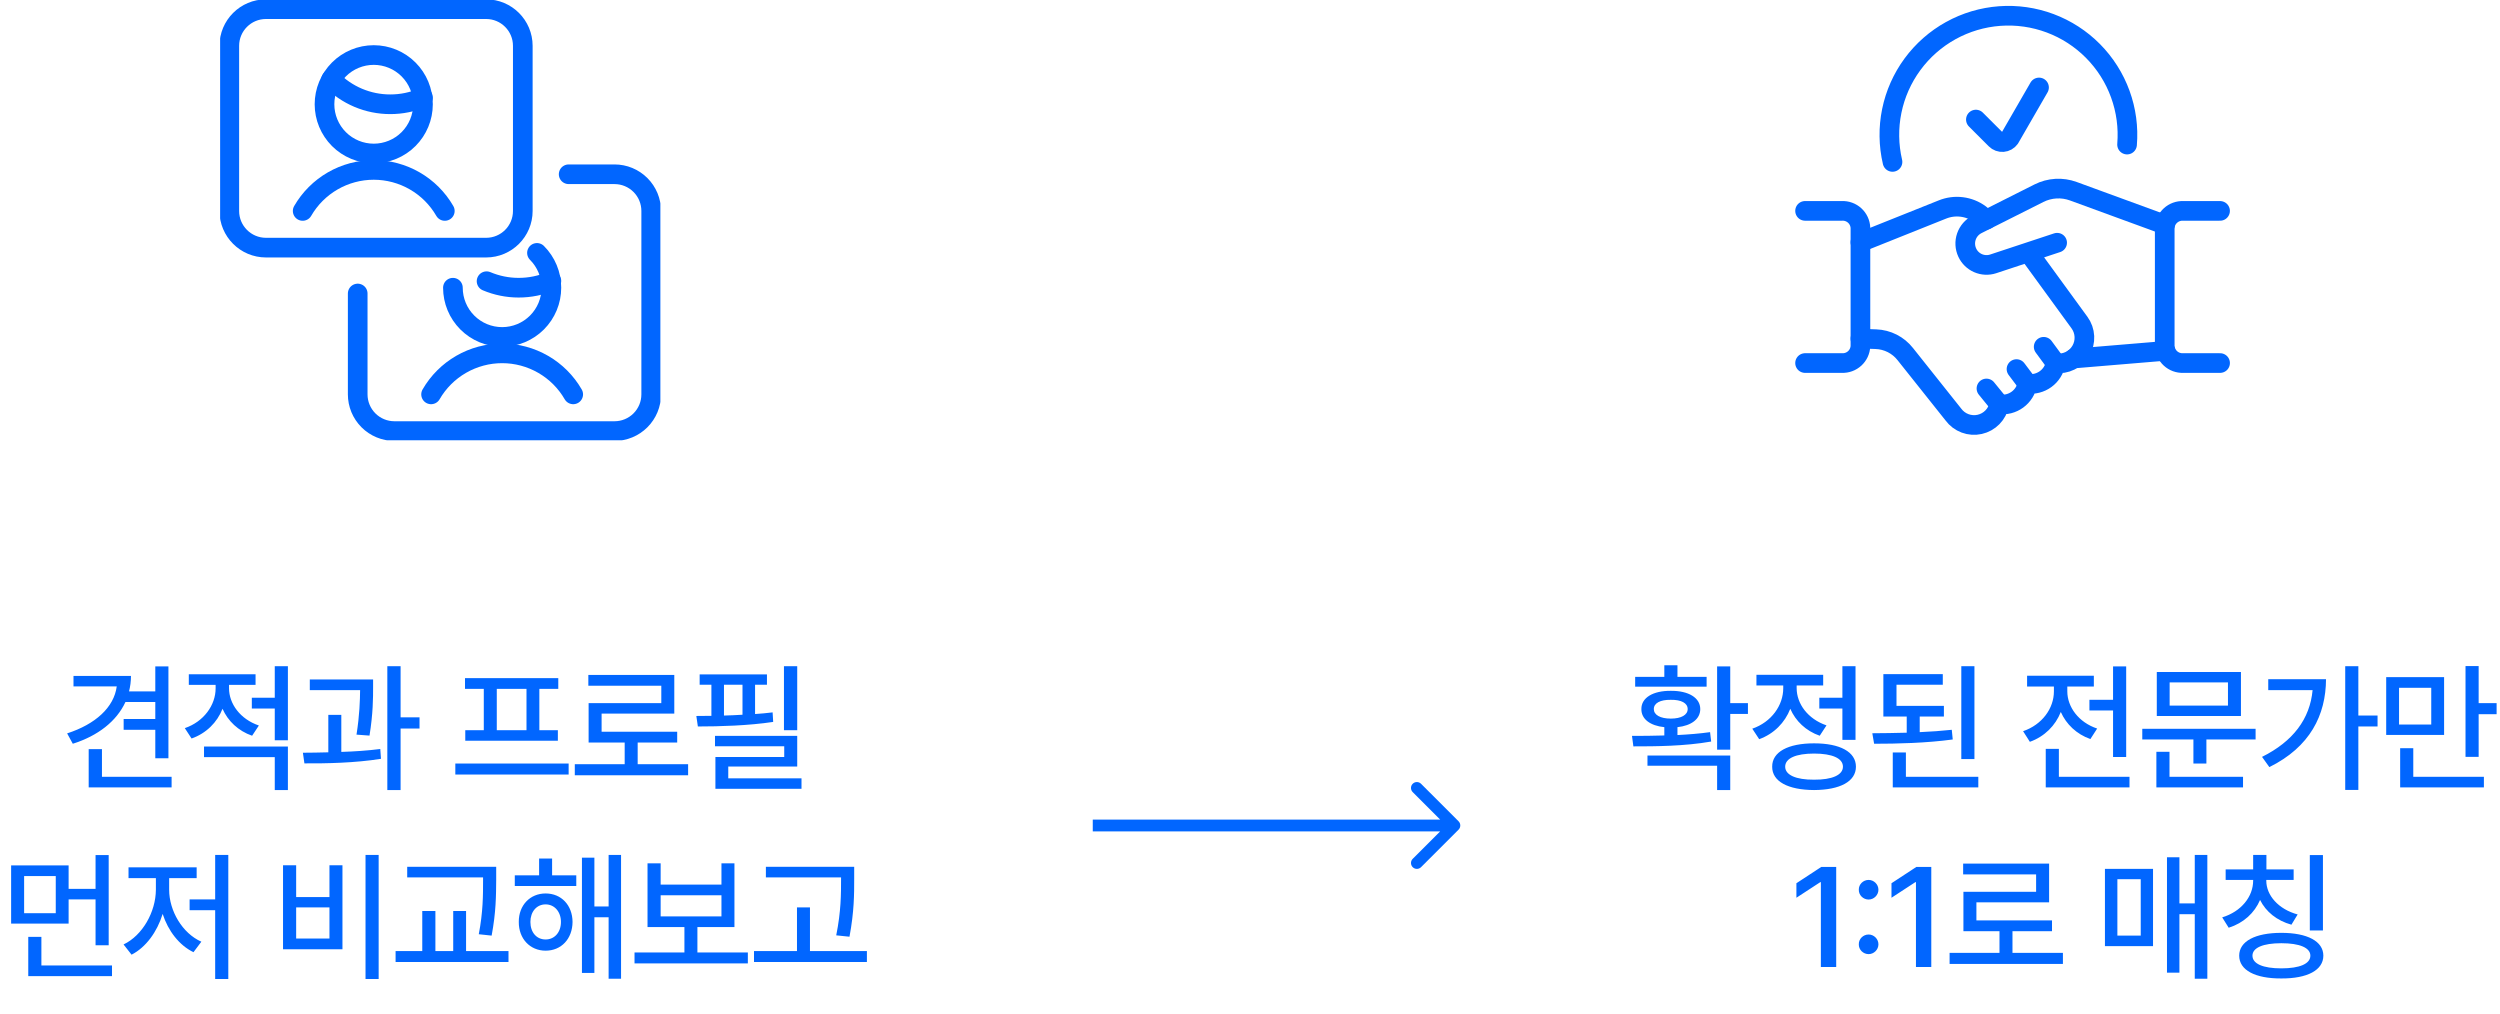 <svg width="318" height="129" viewBox="0 0 318 129" fill="none" xmlns="http://www.w3.org/2000/svg">
<path d="M21.424 84.762V96.451H19.754V92.83H15.728V91.459H19.754V89.297H15.957C14.823 91.749 12.459 93.595 9.26 94.606L8.539 93.287C12.125 92.127 14.498 89.991 14.85 87.311H9.348V85.975H16.66C16.66 86.66 16.572 87.319 16.414 87.943H19.754V84.762H21.424ZM21.828 98.807V100.16H11.281V95.291H12.969V98.807H21.828ZM29.132 87.539C29.132 89.525 30.556 91.477 32.929 92.285L32.068 93.586C30.301 92.971 28.991 91.714 28.306 90.158C27.62 91.89 26.241 93.278 24.368 93.938L23.507 92.619C25.933 91.793 27.427 89.684 27.427 87.557V87.117H24.017V85.764H32.507V87.117H29.132V87.539ZM36.62 94.957V100.494H34.95V96.311H25.951V94.957H36.62ZM36.62 84.744V94.166H34.95V90.123H32.032V88.752H34.95V84.744H36.62ZM47.458 86.432V87.398C47.458 88.717 47.458 90.756 47.001 93.568L45.348 93.445C45.744 90.923 45.788 89.103 45.805 87.785H39.407V86.432H47.458ZM43.415 90.932V95.643C45.093 95.59 46.798 95.476 48.372 95.273L48.46 96.522C45.172 97.049 41.516 97.119 38.721 97.102L38.528 95.748C39.512 95.739 40.611 95.731 41.762 95.695V90.932H43.415ZM50.956 84.744V91.248H53.364V92.672H50.956V100.494H49.268V84.744H50.956ZM72.331 97.119V98.525H57.917V97.119H72.331ZM71.013 86.256V87.627H68.605V92.883H70.96V94.219H59.183V92.883H61.538V87.627H59.148V86.256H71.013ZM63.191 92.883H66.97V87.627H63.191V92.883ZM87.528 97.207V98.613H73.114V97.207H79.46V94.447H74.872V89.438H84.118V87.223H74.837V85.852H85.77V90.773H76.524V93.076H86.139V94.447H81.112V97.207H87.528ZM101.406 84.744V92.883H99.719V84.744H101.406ZM101.406 93.603V97.506H92.635V99H101.951V100.336H91V96.293H99.754V94.922H90.947V93.603H101.406ZM97.557 85.781V87.1H96.045V90.826C96.81 90.773 97.566 90.703 98.277 90.615L98.348 91.828C95.201 92.303 91.527 92.408 88.768 92.408L88.574 91.072L90.49 91.055V87.1H88.996V85.781H97.557ZM92.09 91.019C92.863 90.993 93.654 90.967 94.445 90.914V87.1H92.09V91.019ZM8.728 110.08V113.068H12.155V108.762H13.825V120.24H12.155V114.404H8.728V117.48H1.415V110.08H8.728ZM3.068 111.434V116.162H7.093V111.434H3.068ZM14.247 122.807V124.16H3.595V119.168H5.265V122.807H14.247ZM29.04 108.744V124.529H27.37V115.775H24.118V114.404H27.37V108.744H29.04ZM21.516 113.174C21.516 115.846 23.186 118.711 25.612 119.783L24.61 121.119C22.791 120.24 21.384 118.403 20.69 116.25C19.987 118.544 18.554 120.504 16.735 121.436L15.715 120.135C18.124 118.992 19.811 116.004 19.829 113.174V111.697H16.348V110.326H25.014V111.697H21.516V113.174ZM48.165 108.744V124.529H46.495V108.744H48.165ZM37.671 110.062V114.105H41.907V110.062H43.56V120.75H36.001V110.062H37.671ZM37.671 119.379H41.907V115.424H37.671V119.379ZM63.116 110.256V111.943C63.098 113.93 63.098 116.004 62.536 119.01L60.901 118.834C61.446 115.986 61.446 113.877 61.446 111.943V111.609H51.796V110.256H63.116ZM64.68 120.979V122.367H50.319V120.979H53.712V115.881H55.382V120.979H57.649V115.881H59.284V120.979H64.68ZM73.303 111.346V112.699H65.481V111.346H68.574V109.201H70.227V111.346H73.303ZM69.4 113.648C71.404 113.648 72.811 115.143 72.828 117.27C72.811 119.414 71.404 120.926 69.4 120.926C67.432 120.926 65.973 119.414 65.99 117.27C65.973 115.143 67.432 113.648 69.4 113.648ZM69.4 115.037C68.258 115.037 67.467 115.969 67.467 117.27C67.467 118.605 68.258 119.502 69.4 119.502C70.525 119.502 71.352 118.605 71.352 117.27C71.352 115.969 70.525 115.037 69.4 115.037ZM78.998 108.744V124.494H77.416V116.672H75.606V123.756H74.023V109.096H75.606V115.301H77.416V108.744H78.998ZM95.126 121.154V122.543H80.712V121.154H87.058V117.92H82.365V109.816H84.035V112.523H91.769V109.816H93.421V117.92H88.71V121.154H95.126ZM84.035 116.566H91.769V113.877H84.035V116.566ZM108.653 110.256V111.803C108.653 113.754 108.653 115.934 108.055 119.15L106.368 118.975C106.983 115.934 106.983 113.701 106.983 111.803V111.609H97.421V110.256H108.653ZM110.27 120.979V122.367H95.909V120.979H101.376V115.424H103.028V120.979H110.27Z" fill="#0166FF"/>
<path d="M220.087 84.762V89.438H222.337V90.809H220.087V95.361H218.417V84.762H220.087ZM207.589 93.603C208.811 93.603 210.226 93.603 211.702 93.551V92.496C209.909 92.311 208.767 91.468 208.784 90.193C208.767 88.752 210.261 87.856 212.529 87.873C214.779 87.856 216.273 88.752 216.273 90.193C216.273 91.459 215.148 92.303 213.372 92.496V93.498C214.779 93.428 216.202 93.314 217.521 93.129L217.661 94.324C214.269 94.922 210.542 94.939 207.765 94.939L207.589 93.603ZM220.087 96.1V100.494H218.417V97.4H209.558V96.1H220.087ZM217.081 86.098V87.346H207.993V86.098H211.702V84.621H213.372V86.098H217.081ZM212.529 89.016C211.175 88.998 210.366 89.438 210.366 90.193C210.366 90.932 211.175 91.406 212.529 91.406C213.864 91.406 214.673 90.932 214.673 90.193C214.673 89.438 213.864 88.998 212.529 89.016ZM236.022 84.744V94.113H234.352V90.123H231.417V88.752H234.352V84.744H236.022ZM230.749 94.553C234.053 94.553 236.075 95.643 236.075 97.523C236.075 99.404 234.053 100.477 230.749 100.494C227.444 100.477 225.405 99.404 225.422 97.523C225.405 95.643 227.444 94.553 230.749 94.553ZM230.749 95.853C228.446 95.853 227.075 96.451 227.075 97.523C227.075 98.578 228.446 99.193 230.749 99.176C233.051 99.193 234.422 98.578 234.422 97.523C234.422 96.451 233.051 95.853 230.749 95.853ZM228.534 87.522C228.534 89.525 229.958 91.459 232.331 92.268L231.469 93.586C229.703 92.971 228.402 91.714 227.725 90.158C227.031 91.925 225.651 93.34 223.77 94.025L222.891 92.689C225.335 91.846 226.829 89.719 226.829 87.539V87.188H223.419V85.834H231.909V87.188H228.534V87.522ZM247.264 89.789V91.143H244.187V93.129C245.585 93.067 246.974 92.971 248.266 92.83L248.389 94.061C245.031 94.518 241.34 94.606 238.387 94.606L238.158 93.269C239.503 93.261 241.006 93.243 242.535 93.199V91.143H239.564V85.746H247.123V87.1H241.234V89.789H247.264ZM251.148 84.744V96.557H249.478V84.744H251.148ZM251.641 98.807V100.16H240.76V95.713H242.43V98.807H251.641ZM270.45 84.762V96.293H268.78V90.369H265.774V89.016H268.78V84.762H270.45ZM270.872 98.807V100.16H260.219V95.256H261.889V98.807H270.872ZM262.962 87.943C262.962 89.912 264.385 91.881 266.758 92.672L265.897 94.008C264.131 93.384 262.821 92.118 262.135 90.562C261.45 92.294 260.07 93.691 258.198 94.359L257.337 93.006C259.762 92.18 261.257 90.106 261.257 87.943V87.328H257.846V85.957H266.337V87.328H262.962V87.943ZM286.912 92.707V94.061H280.654V97.119H279.002V94.061H272.498V92.707H286.912ZM285.049 85.482V91.072H274.344V85.482H285.049ZM275.979 86.801V89.754H283.397V86.801H275.979ZM285.313 98.807V100.16H274.291V95.625H275.961V98.807H285.313ZM299.982 84.744V91.019H302.425V92.408H299.982V100.477H298.312V84.744H299.982ZM295.869 86.397C295.851 90.949 293.847 95.01 288.662 97.576L287.73 96.275C291.676 94.307 293.821 91.459 294.163 87.785H288.521V86.397H295.869ZM310.889 86.133V93.481H303.524V86.133H310.889ZM305.159 87.486V92.162H309.255V87.486H305.159ZM315.284 84.727V89.438H317.569V90.844H315.284V96.275H313.614V84.727H315.284ZM315.952 98.807V100.16H305.3V95.168H306.969V98.807H315.952ZM233.565 110.273V123H231.614V112.207H231.544L228.503 114.193V112.348L231.667 110.273H233.565ZM237.688 121.365C237.002 121.365 236.422 120.803 236.44 120.117C236.422 119.432 237.002 118.869 237.688 118.869C238.356 118.869 238.936 119.432 238.936 120.117C238.936 120.803 238.356 121.365 237.688 121.365ZM237.688 114.422C237.002 114.422 236.422 113.859 236.44 113.174C236.422 112.488 237.002 111.926 237.688 111.926C238.356 111.926 238.936 112.488 238.936 113.174C238.936 113.859 238.356 114.422 237.688 114.422ZM245.66 110.273V123H243.709V112.207H243.638L240.597 114.193V112.348L243.761 110.273H245.66ZM262.403 121.207V122.613H247.989V121.207H254.335V118.447H249.747V113.438H258.993V111.223H249.712V109.852H260.646V114.773H251.399V117.076H261.015V118.447H255.987V121.207H262.403ZM280.773 108.744V124.494H279.174V116.285H277.222V123.721H275.64V109.043H277.222V114.914H279.174V108.744H280.773ZM273.865 110.52V120.346H267.748V110.52H273.865ZM269.33 111.838V119.01H272.301V111.838H269.33ZM288.271 112.014C288.271 113.895 289.817 115.652 292.261 116.32L291.47 117.621C289.624 117.111 288.218 115.969 287.48 114.475C286.776 116.118 285.388 117.41 283.489 118.008L282.663 116.689C285.089 115.951 286.601 114.053 286.601 112.014V111.926H283.103V110.59H286.601V108.744H288.288V110.59H291.751V111.926H288.271V112.014ZM295.478 108.762V118.359H293.808V108.762H295.478ZM290.187 118.658C293.491 118.658 295.53 119.73 295.53 121.559C295.53 123.404 293.491 124.477 290.187 124.459C286.864 124.477 284.825 123.404 284.825 121.559C284.825 119.73 286.864 118.658 290.187 118.658ZM290.187 119.977C287.849 119.977 286.513 120.557 286.513 121.559C286.513 122.596 287.849 123.176 290.187 123.176C292.524 123.176 293.878 122.596 293.878 121.559C293.878 120.557 292.524 119.977 290.187 119.977Z" fill="#0166FF"/>
<g clip-path="url(#clip0_1346_3030)">
<path d="M61.833 1.166H33.833C31.256 1.166 29.167 3.255 29.167 5.833V26.833C29.167 29.41 31.256 31.499 33.833 31.499H61.833C64.411 31.499 66.5 29.41 66.5 26.833V5.833C66.5 3.255 64.411 1.166 61.833 1.166Z" stroke="#0166FF" stroke-width="2.5" stroke-linecap="round" stroke-linejoin="round"/>
<path d="M56.58 26.832C55.663 25.245 54.346 23.928 52.759 23.012C51.172 22.096 49.372 21.613 47.54 21.613C45.708 21.613 43.908 22.096 42.321 23.012C40.734 23.928 39.416 25.245 38.5 26.832" stroke="#0166FF" stroke-width="2.5" stroke-linecap="round" stroke-linejoin="round"/>
<path d="M42.133 10.09C43.106 11.094 44.271 11.892 45.558 12.437C46.846 12.982 48.23 13.263 49.628 13.263C51.064 13.268 52.485 12.977 53.803 12.407" stroke="#0166FF" stroke-width="2.5" stroke-linecap="round" stroke-linejoin="round"/>
<path d="M41.277 13.263C41.277 14.924 41.937 16.517 43.111 17.692C44.286 18.866 45.879 19.526 47.54 19.526C49.201 19.526 50.794 18.866 51.968 17.692C53.143 16.517 53.803 14.924 53.803 13.263C53.803 11.602 53.143 10.009 51.968 8.834C50.794 7.66 49.201 7 47.54 7C45.879 7 44.286 7.66 43.111 8.834C41.937 10.009 41.277 11.602 41.277 13.263Z" stroke="#0166FF" stroke-width="2.5" stroke-linecap="round" stroke-linejoin="round"/>
<path d="M72.913 50.164C71.997 48.577 70.679 47.26 69.092 46.344C67.505 45.428 65.705 44.945 63.873 44.945C62.041 44.945 60.241 45.428 58.654 46.344C57.067 47.26 55.749 48.577 54.833 50.164" stroke="#0166FF" stroke-width="2.5" stroke-linecap="round" stroke-linejoin="round"/>
<path d="M61.891 35.77C63.179 36.315 64.563 36.596 65.961 36.596C67.397 36.601 68.818 36.31 70.136 35.74" stroke="#0166FF" stroke-width="2.5" stroke-linecap="round" stroke-linejoin="round"/>
<path d="M57.61 36.597C57.61 38.258 58.27 39.851 59.444 41.025C60.619 42.2 62.212 42.86 63.873 42.86C65.534 42.86 67.127 42.2 68.302 41.025C69.476 39.851 70.136 38.258 70.136 36.597C70.136 34.936 69.476 33.343 68.302 32.168" stroke="#0166FF" stroke-width="2.5" stroke-linecap="round" stroke-linejoin="round"/>
<path d="M72.333 22.166H78.167C79.404 22.166 80.591 22.658 81.466 23.533C82.342 24.408 82.833 25.595 82.833 26.833V50.166C82.833 51.404 82.342 52.591 81.466 53.466C80.591 54.341 79.404 54.833 78.167 54.833H50.167C48.929 54.833 47.742 54.341 46.867 53.466C45.992 52.591 45.5 51.404 45.5 50.166V37.333" stroke="#0166FF" stroke-width="2.5" stroke-linecap="round" stroke-linejoin="round"/>
</g>
<g clip-path="url(#clip1_1346_3030)">
<path d="M240.726 20.596C240.227 18.466 240.196 16.253 240.634 14.109C241.073 11.965 241.97 9.942 243.266 8.179C244.561 6.416 246.223 4.954 248.137 3.894C250.051 2.835 252.172 2.202 254.354 2.041C256.536 1.88 258.727 2.193 260.777 2.96C262.826 3.727 264.685 4.928 266.225 6.482C267.765 8.036 268.951 9.905 269.699 11.961C270.448 14.017 270.743 16.21 270.562 18.391" stroke="#0166FF" stroke-width="2.5" stroke-linecap="round" stroke-linejoin="round"/>
<path d="M275.448 44.629L263.8 45.6" stroke="#0166FF" stroke-width="2.5" stroke-linecap="round" stroke-linejoin="round"/>
<path d="M261.668 30.874L253.531 33.565C252.901 33.772 252.217 33.74 251.609 33.475C251.001 33.211 250.512 32.732 250.234 32.13C249.936 31.487 249.898 30.754 250.13 30.084C250.361 29.415 250.844 28.861 251.476 28.541L259.358 24.574C260.029 24.236 260.763 24.039 261.514 23.995C262.265 23.952 263.017 24.063 263.723 24.322L275.39 28.59" stroke="#0166FF" stroke-width="2.5" stroke-linecap="round" stroke-linejoin="round"/>
<path d="M252.677 27.94L251.837 27.24C251.162 26.745 250.371 26.43 249.539 26.326C248.708 26.221 247.864 26.33 247.087 26.643L236.645 30.819" stroke="#0166FF" stroke-width="2.5" stroke-linecap="round" stroke-linejoin="round"/>
<path d="M229.605 26.824H234.3C234.896 26.799 235.478 27.011 235.918 27.414C236.358 27.817 236.62 28.377 236.647 28.973V44.028C236.62 44.624 236.358 45.185 235.918 45.588C235.478 45.992 234.896 46.204 234.3 46.179H229.605" stroke="#0166FF" stroke-width="2.5" stroke-linecap="round" stroke-linejoin="round"/>
<path d="M282.395 46.179H277.7C277.104 46.204 276.522 45.991 276.082 45.588C275.642 45.185 275.38 44.624 275.353 44.028V28.975C275.38 28.379 275.642 27.819 276.082 27.416C276.522 27.013 277.104 26.801 277.7 26.826H282.392" stroke="#0166FF" stroke-width="2.5" stroke-linecap="round" stroke-linejoin="round"/>
<path d="M258.445 32.707L264.512 41.035C264.887 41.549 265.103 42.161 265.134 42.797C265.165 43.432 265.01 44.063 264.688 44.612C264.366 45.16 263.891 45.603 263.321 45.885C262.75 46.167 262.11 46.277 261.479 46.201C261.327 47.011 260.871 47.734 260.204 48.219C259.538 48.705 258.711 48.918 257.892 48.814C257.74 49.625 257.284 50.347 256.618 50.833C255.951 51.319 255.124 51.532 254.306 51.43C254.183 52.051 253.881 52.623 253.439 53.076C252.996 53.529 252.432 53.843 251.814 53.981C251.196 54.119 250.551 54.075 249.958 53.853C249.364 53.631 248.848 53.241 248.473 52.732L242.352 45.041C241.905 44.473 241.339 44.009 240.695 43.681C240.05 43.354 239.342 43.17 238.619 43.144L236.645 43.074" stroke="#0166FF" stroke-width="2.5" stroke-linecap="round" stroke-linejoin="round"/>
<path d="M254.315 51.425L252.677 49.414" stroke="#0166FF" stroke-width="2.5" stroke-linecap="round" stroke-linejoin="round"/>
<path d="M257.902 48.809L256.499 46.947" stroke="#0166FF" stroke-width="2.5" stroke-linecap="round" stroke-linejoin="round"/>
<path d="M261.488 46.195L259.955 44.111" stroke="#0166FF" stroke-width="2.5" stroke-linecap="round" stroke-linejoin="round"/>
<path d="M251.333 15.209L253.86 17.733C253.98 17.853 254.124 17.945 254.283 18.004C254.442 18.062 254.612 18.085 254.78 18.072C254.949 18.058 255.113 18.008 255.26 17.924C255.408 17.841 255.535 17.726 255.634 17.589L259.365 11.125" stroke="#0166FF" stroke-width="2.5" stroke-linecap="round" stroke-linejoin="round"/>
</g>
<path d="M185.53 105.53C185.823 105.237 185.823 104.763 185.53 104.47L180.757 99.697C180.464 99.404 179.99 99.404 179.697 99.697C179.404 99.99 179.404 100.464 179.697 100.757L183.939 105L179.697 109.243C179.404 109.536 179.404 110.01 179.697 110.303C179.99 110.596 180.464 110.596 180.757 110.303L185.53 105.53ZM139 105V105.75H185V105V104.25H139V105Z" fill="#0166FF"/>
<defs>
<clipPath id="clip0_1346_3030">
<rect width="56" height="56" fill="white" transform="translate(28)"/>
</clipPath>
<clipPath id="clip1_1346_3030">
<rect width="56" height="56" fill="white" transform="translate(228)"/>
</clipPath>
</defs>
</svg>

